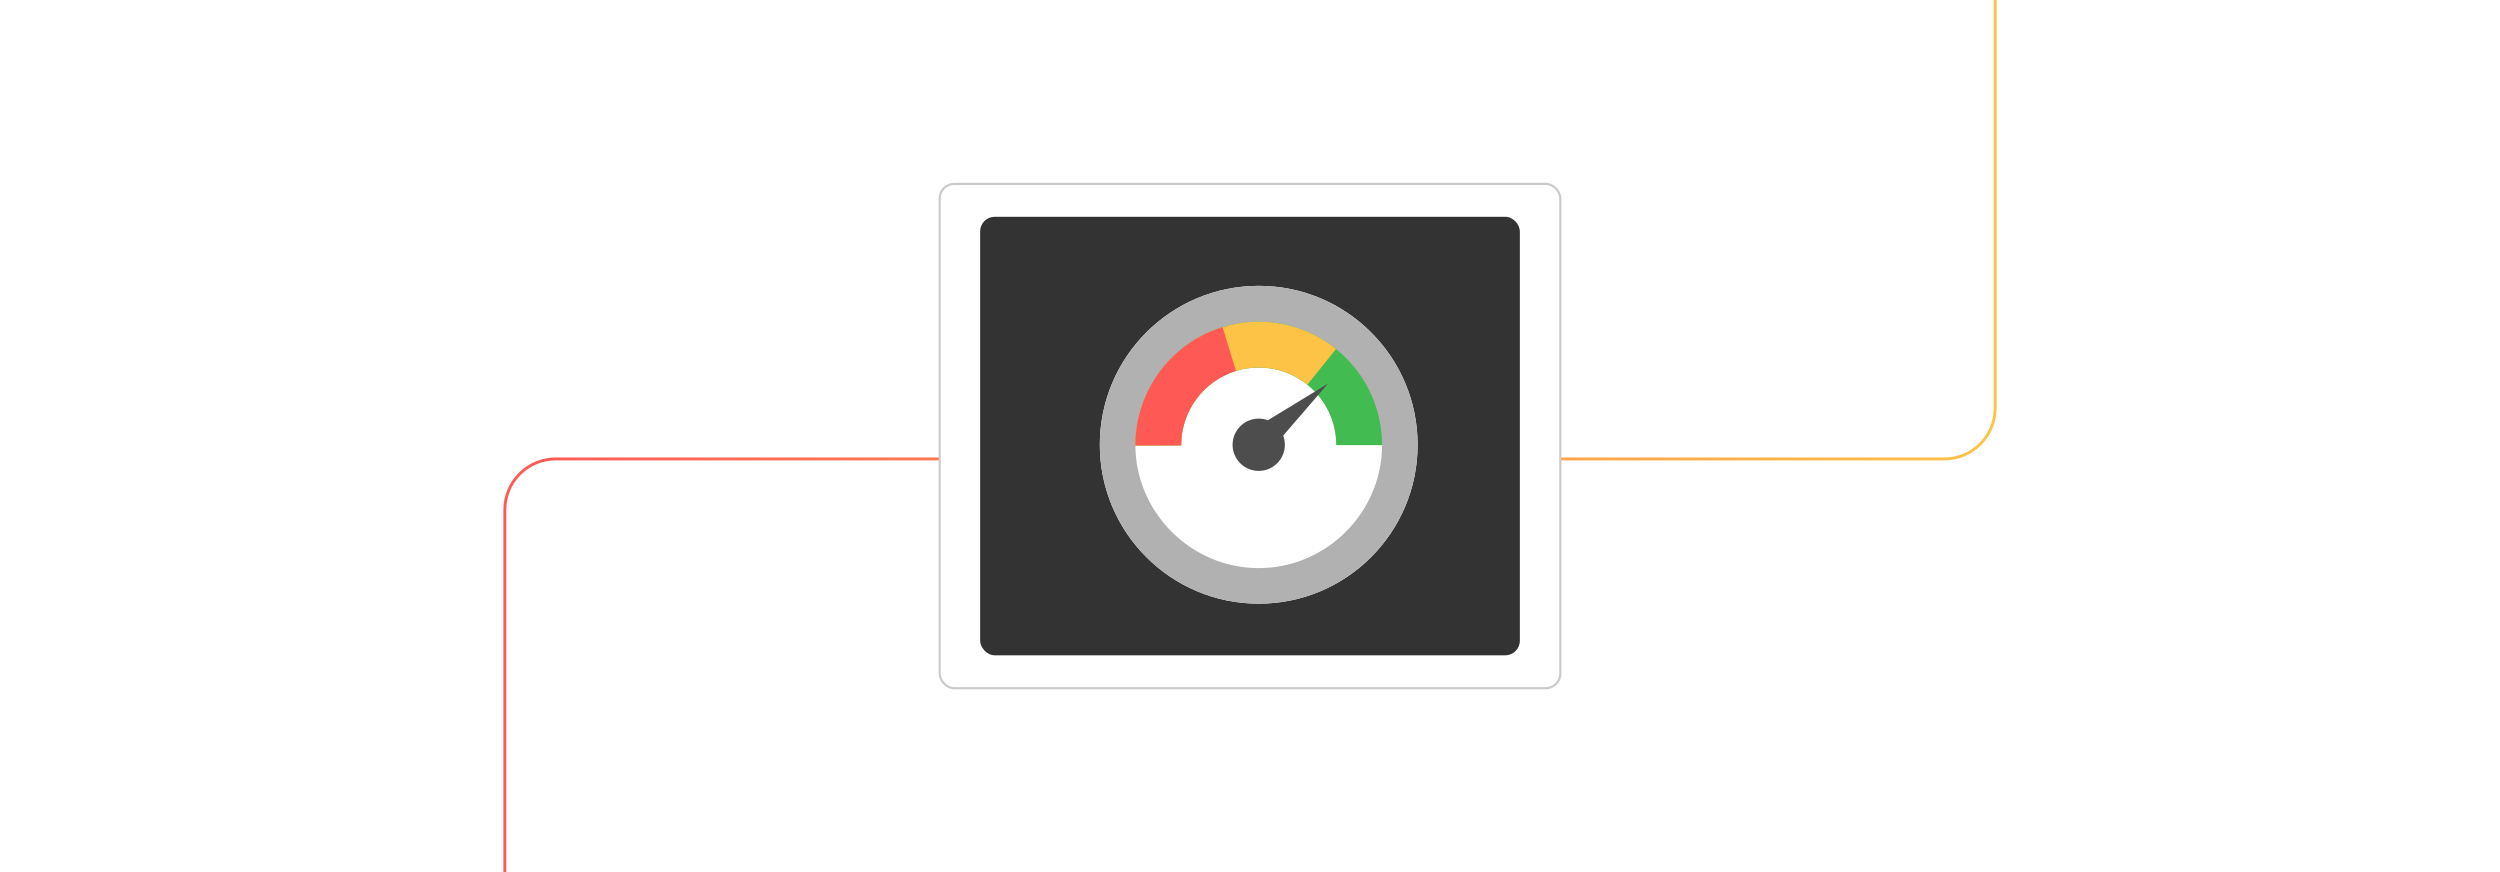 <?xml version="1.0" encoding="UTF-8"?><svg id="Layer_1" xmlns="http://www.w3.org/2000/svg" xmlns:xlink="http://www.w3.org/1999/xlink" viewBox="0 0 860 300"><defs><linearGradient id="linear-gradient" x1="173.16" y1="150" x2="686.84" y2="150" gradientUnits="userSpaceOnUse"><stop offset="0" stop-color="#ff5955"/><stop offset=".999" stop-color="#fdc346"/></linearGradient><filter id="outer-glow-3" filterUnits="userSpaceOnUse"><feOffset dx="0" dy="0"/><feGaussianBlur result="blur" stdDeviation="5"/><feFlood flood-color="#ff5955" flood-opacity=".4"/><feComposite in2="blur" operator="in"/><feComposite in="SourceGraphic"/></filter><filter id="drop-shadow-4" filterUnits="userSpaceOnUse"><feOffset dx="3" dy="3"/><feGaussianBlur result="blur-2" stdDeviation="4"/><feFlood flood-color="#3b79d1" flood-opacity=".14"/><feComposite in2="blur-2" operator="in"/><feComposite in="SourceGraphic"/></filter></defs><rect width="860" height="300" rx="5" ry="5" fill="#fff" stroke-width="0"/><path d="M173.66,300v-124.617c0-9.671,7.84-17.511,17.511-17.511h477.659c9.671,0,17.511-7.84,17.511-17.511V0" fill="none" stroke="url(#linear-gradient)" stroke-miterlimit="10"/><g filter="url(#outer-glow-3)"><rect x="323.247" y="63.262" width="213.507" height="173.475" rx="5" ry="5" fill="#fff" stroke="#cacaca" stroke-miterlimit="10" stroke-width=".75"/><rect x="337.171" y="74.576" width="185.658" height="150.848" rx="5" ry="5" fill="#333" stroke-width="0"/><g filter="url(#drop-shadow-4)"><circle cx="429.999" cy="150" r="54.668" fill="#fff" stroke-width="0"/><path d="M430.001,95.332c-30.193,0-54.668,24.475-54.668,54.668s24.475,54.668,54.668,54.668,54.668-24.475,54.668-54.668-24.475-54.668-54.668-54.668ZM434.315,192.211c-1.422.145-2.859.219-4.314.219s-2.892-.075-4.314-.219c-19.863-2.047-35.85-18.035-37.897-37.897-.14-1.376-.214-2.766-.219-4.174l15.745-.051v-.089c0-11.99,7.952-22.162,18.86-25.515,2.476-.76,5.102-1.171,7.826-1.171,6.329,0,12.144,2.211,16.719,5.904,6.077,4.892,9.966,12.391,9.966,20.781h15.749c0,1.455-.075,2.892-.219,4.314-2.047,19.863-18.039,35.85-37.902,37.897Z" fill="#b1b1b1" stroke-width="0"/><path d="M456.596,117.051c-.028-.023-.051-.047-.079-.065-.056-.047-.112-.089-.168-.135-.159-.131-.322-.257-.49-.382-.229-.177-.462-.354-.7-.527-.242-.177-.485-.354-.732-.527-.49-.345-.989-.681-1.492-1.007-4.939-3.185-10.582-5.363-16.645-6.263-.569-.089-1.143-.163-1.721-.219-.028-.005-.056-.005-.084-.009-.191-.019-.382-.042-.578-.056-.145-.014-.289-.028-.438-.037-.191-.019-.382-.033-.578-.042-.121-.014-.242-.019-.368-.023-.159-.014-.317-.023-.48-.028-.261-.014-.522-.023-.783-.033-.42-.014-.84-.019-1.259-.019-1.455,0-2.892.075-4.314.219-.35.037-.695.075-1.045.121-.303.037-.606.079-.905.126-.266.042-.527.084-.788.126-1.842.303-3.642.732-5.391,1.273-.271.084-.536.168-.807.257-.126.037-.247.079-.373.121-.014.005-.023.009-.037.014-.131.047-.257.089-.387.135-.266.093-.527.187-.788.284-.522.196-1.045.401-1.558.616-.415.177-.835.359-1.245.55-.345.154-.686.317-1.021.48-.881.424-1.744.886-2.588,1.381-.21.126-.42.247-.63.373-.205.126-.415.252-.62.382-.205.131-.41.261-.616.392-1.642,1.073-3.204,2.253-4.668,3.526-.168.149-.336.294-.499.443-.093.084-.182.163-.271.247-.187.168-.373.34-.555.513-.229.219-.457.438-.685.662-.224.219-.448.448-.667.676-.625.644-1.227,1.31-1.81,1.991-2.271,2.654-4.211,5.601-5.769,8.768-.126.266-.257.532-.382.802-.023.051-.047.103-.07.154-.131.275-.252.546-.373.826-.131.298-.257.597-.382.9-.065.163-.135.331-.196.499-.019.042-.037.084-.051.126-.028.061-.047.117-.07.173-.061.154-.117.308-.177.466-.028.075-.056.154-.084.229-.061.163-.121.326-.173.49-.051.131-.098.266-.145.396-.079.219-.154.438-.219.662-.061.186-.121.373-.177.56-.023.07-.047.14-.07.21-.033.107-.061.21-.089.317-.042.131-.079.266-.117.396-.075.271-.149.536-.224.807-.023.103-.056.201-.084.308-.009.033-.019.07-.028.103-.056.229-.112.457-.163.681,0,.014-.005.028-.009.037-.056.229-.107.457-.154.686-.051.242-.103.485-.149.728-.028.14-.056.275-.079.415-.023.107-.042.21-.061.317-.005.028-.009.051-.014.079-.056.317-.112.644-.159.965-.023.135-.047.275-.065.41-.005.037-.009.079-.014.117-.023.177-.051.35-.07.527-.047.35-.089.704-.126,1.059-.009.112-.023.224-.033.341-.023.229-.042.462-.061.695v.033c0,.009-.005.014-.005.023-.023.28-.042.56-.051.844-.005.019-.005.037-.005.061-.009.131-.014.261-.019.396-.005.061-.009.121-.009.187-.005.093-.009.191-.009.289-.009.121-.009.238-.014.359-.009.364-.014.723-.014,1.087v.14l15.745-.051v-.089c0-11.99,7.952-22.162,18.86-25.515,2.476-.76,5.102-1.171,7.826-1.171,6.329,0,12.144,2.211,16.719,5.904,6.077,4.892,9.966,12.391,9.966,20.781h15.749c0-13.366-6.179-25.287-15.838-33.061Z" fill="#42bc50" stroke-width="0"/><path d="M456.595,117.046v.005l-9.878,12.28c-4.575-3.694-10.391-5.904-16.719-5.904-2.724,0-5.349.41-7.826,1.171-10.908,3.353-18.86,13.525-18.86,25.515v.089l-15.745.051v-.14c0-.364.005-.723.014-1.087.005-.121.005-.238.014-.359,0-.098.005-.196.009-.289,0-.065.005-.126.009-.187.005-.135.009-.266.019-.396,0-.023,0-.042.005-.061.014-.289.033-.578.056-.867v-.033c.019-.233.037-.466.061-.695.009-.117.023-.229.033-.341.037-.354.079-.709.126-1.059.019-.177.047-.35.07-.527s.051-.354.079-.527c.047-.322.103-.648.159-.965.005-.028.009-.051.014-.079.019-.107.037-.21.061-.317.023-.14.051-.275.079-.415.047-.242.098-.485.149-.728.047-.229.098-.457.154-.686.005-.009.009-.023.009-.037.061-.266.126-.522.191-.783.028-.107.061-.205.084-.308.075-.271.149-.536.224-.807.037-.131.075-.266.117-.396.028-.107.056-.21.089-.317.023-.07.047-.14.07-.21.056-.186.117-.373.177-.56.037-.117.075-.233.117-.35.033-.103.07-.21.103-.312.047-.131.093-.266.145-.396.051-.163.112-.327.173-.49.107-.289.219-.578.331-.868.019-.042.033-.084.051-.126,4.743-11.864,14.714-21.159,27.003-24.974,1.749-.541,3.549-.975,5.387-1.292.261-.042.522-.084.788-.126.298-.047.602-.089.905-.126.35-.047.695-.084,1.045-.121,1.422-.145,2.859-.219,4.314-.219.42,0,.84.005,1.259.019.261.009.522.019.783.033.163.005.322.014.48.028.126.005.247.009.368.023.196.009.387.023.578.042.149.009.294.023.438.037.196.014.387.037.578.056.028.005.056.005.084.009.578.061,1.152.135,1.721.219,5.918.891,11.594,3.022,16.645,6.263.504.327,1.003.662,1.492,1.007.247.173.49.35.732.527.238.173.471.35.7.527.168.126.331.252.49.382.056.047.112.089.168.135.028.019.056.042.079.061Z" fill="#fdc346" stroke-width="0"/><path d="M422.173,124.597c-10.908,3.353-18.86,13.525-18.86,25.515v.089l-15.745.051v-.14c0-.364.005-.723.014-1.087.005-.121.005-.238.014-.359,0-.098.005-.196.009-.289,0-.065.005-.126.009-.187.005-.135.009-.266.019-.396,0-.023,0-.042.005-.061.009-.284.028-.564.051-.844,0-.009.005-.014.005-.023v-.033c.019-.233.037-.466.061-.695.009-.117.023-.229.033-.341.037-.354.079-.709.126-1.059.019-.177.047-.35.07-.527.005-.037.009-.079.014-.117.019-.135.042-.275.065-.41.047-.322.103-.648.159-.965.005-.028.009-.051.014-.079.019-.107.037-.21.061-.317.023-.14.051-.275.079-.415.047-.242.098-.485.149-.728.047-.229.098-.457.154-.686.005-.009.009-.023.009-.037.051-.224.107-.452.163-.681.009-.033.019-.07.028-.103.028-.107.061-.205.084-.308.075-.271.149-.536.224-.807.037-.131.075-.266.117-.396.051-.177.103-.35.159-.527.093-.303.191-.606.294-.909.079-.238.159-.476.247-.709.051-.163.112-.327.173-.49.028-.075.056-.154.084-.229.061-.159.117-.312.177-.466.023-.056.042-.112.07-.173.079-.21.163-.42.247-.625.126-.303.252-.602.382-.9.121-.28.242-.55.373-.826.023-.051.047-.103.07-.154,2.001-4.267,4.696-8.18,7.961-11.561.443-.457.891-.905,1.353-1.339.182-.173.368-.345.555-.513.089-.084.177-.163.271-.247.163-.149.331-.294.499-.443,1.464-1.273,3.027-2.453,4.668-3.526.205-.131.41-.261.616-.392.205-.131.415-.257.62-.382.21-.126.42-.247.63-.373.844-.485,1.707-.947,2.588-1.38.336-.163.676-.327,1.021-.48.41-.191.83-.373,1.245-.55.513-.214,1.035-.42,1.558-.616.261-.098.522-.191.788-.284.266-.093.532-.182.797-.271.271-.089.536-.173.807-.257l.005.019,4.612,15.036Z" fill="#ff5955" stroke-width="0"/><polygon points="453.841 128.964 430.714 143.049 436.503 149.058 453.841 128.964" fill="#4d4d4d" stroke-width="0"/><circle cx="430" cy="150" r="8.993" fill="#4d4d4d" stroke-width="0"/></g></g></svg>